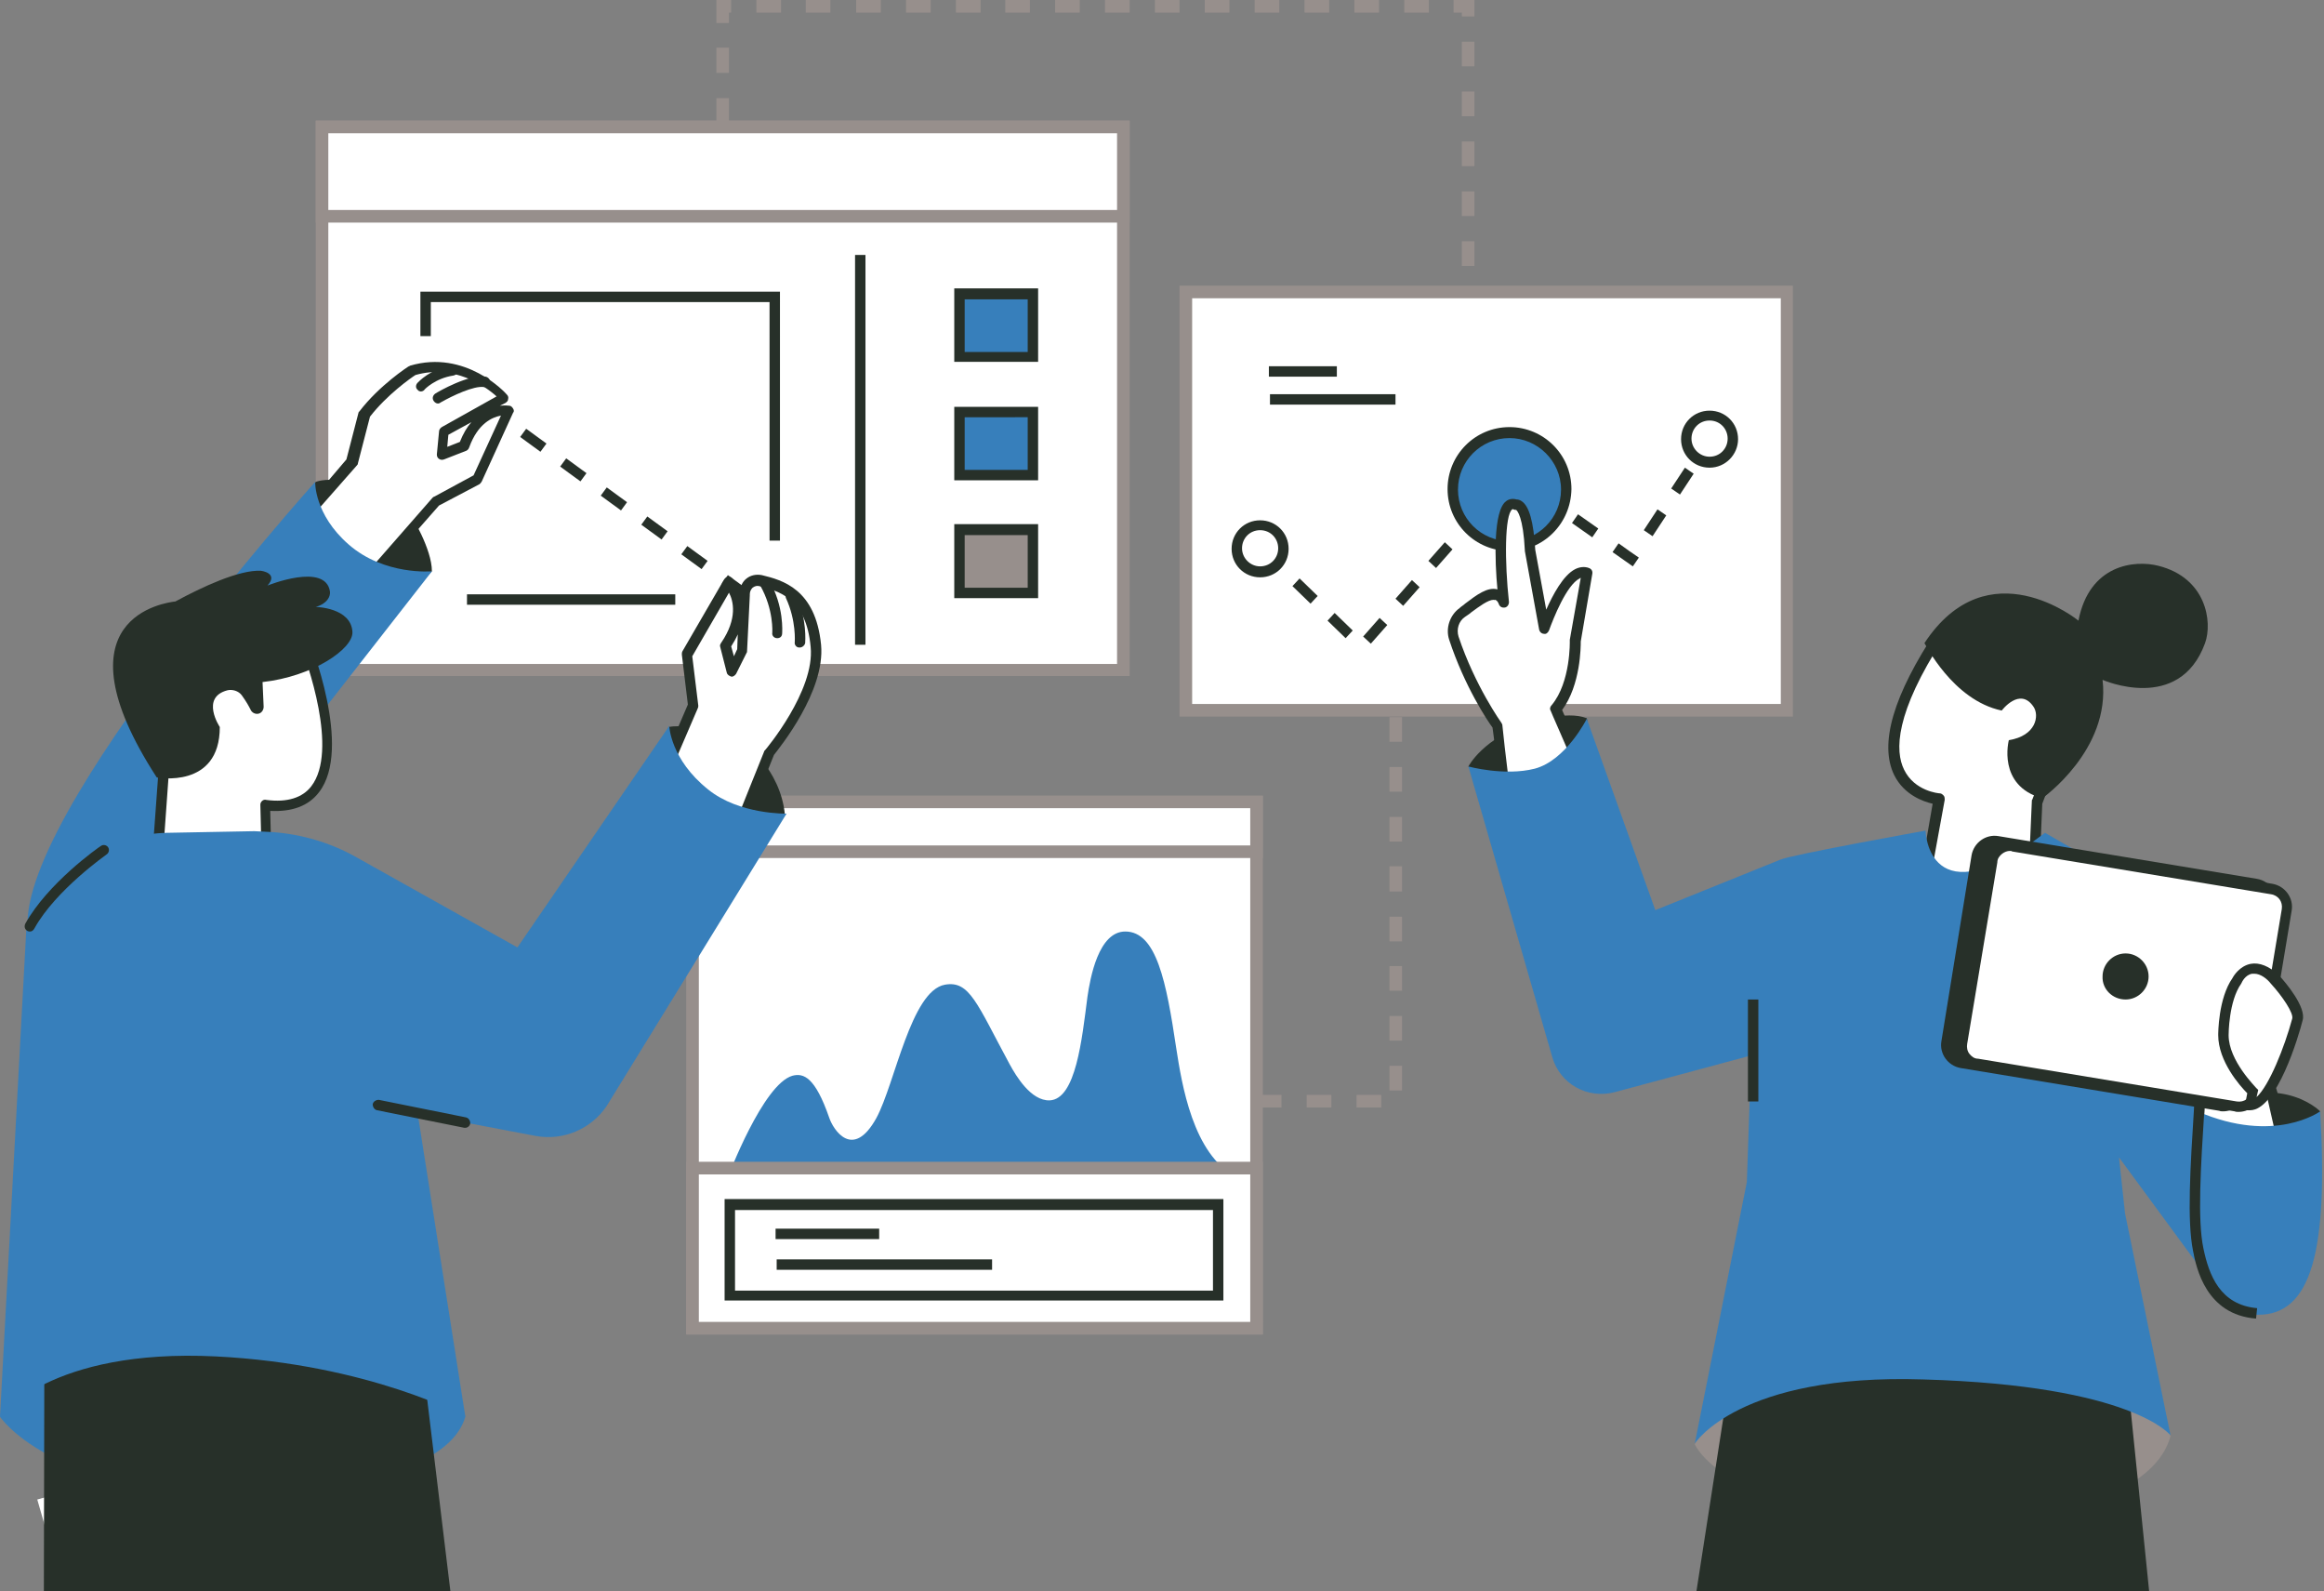 <?xml version="1.0" encoding="utf-8"?>
<!-- Generator: Adobe Illustrator 24.1.2, SVG Export Plug-In . SVG Version: 6.00 Build 0)  -->
<svg version="1.1" id="Layer_1" xmlns="http://www.w3.org/2000/svg" xmlns:xlink="http://www.w3.org/1999/xlink" x="0px" y="0px"
	 viewBox="0 0 424 290.2" style="enable-background:new 0 0 424 290.2;" xml:space="preserve">
<rect x="0" y="0" width="424" height="290.2" fill="#808080" stroke="none"/>
<style type="text/css">
	.st0{fill:#FFFFFF;}
	.st1{fill:#978F8C;}
	.st2{fill:#273029;}
	.st3{fill:#377FBB;}
</style>
<path class="st0" d="M8.6,273l-1.8,0.5l6.9,24l1.8-0.5L8.6,273z"/>
<path class="st0" d="M327,281.8l-1.7,16.8l1.9,0.2l1.7-16.8L327,281.8z"/>
<path class="st1" d="M252,202h-4.5v-2.3h4.5V202z M242.9,202h-4.5v-2.3h4.5V202z M233.8,202h-4.5v-2.3h4.5V202z M224.7,202h-2.3
	v-2.3h2.3V202z M255.8,198.9h-2.3v-4.5h2.3V198.9z M255.8,189.8h-2.3v-4.5h2.3V189.8z M255.8,180.7h-2.3v-4.5h2.3V180.7z
	 M255.8,171.7h-2.3v-4.5h2.3V171.7z M255.8,162.6h-2.3V158h2.3V162.6z M255.8,153.5h-2.3v-4.5h2.3V153.5z M255.8,144.4h-2.3v-4.5
	h2.3V144.4z M255.8,135.3h-2.3v-4.5h2.3V135.3z M255.8,126.2h-2.3v-4.5h2.3V126.2z M255.8,117.1h-2.3v-4.5h2.3V117.1z M255.8,108
	h-2.3v-4.5h2.3V108z M255.8,98.9h-2.3v-4.5h2.3V98.9z M267.9,90.6h-4.5v-2.3h4.5V90.6z M258.8,90.6h-4.2v-0.8h-1.1v-1.5h5.3V90.6z
	 M269,84.9h-2.3v-4.5h2.3V84.9z M269,75.8h-2.3v-4.5h2.3V75.8z M269,66.7h-2.3v-4.5h2.3V66.7z M269,57.6h-2.3V53h2.3V57.6z
	 M269,48.5h-2.3V44h2.3V48.5z M269,39.4h-2.3v-4.5h2.3V39.4z M133,31.5h-2.3v-4.5h2.3V31.5z M269,30.3h-2.3v-4.5h2.3V30.3z
	 M133,22.4h-2.3v-4.5h2.3V22.4z M269,21.2h-2.3v-4.5h2.3V21.2z M133,13.3h-2.3V8.7h2.3V13.3z M269,12.1h-2.3V7.6h2.3V12.1z M133,4.2
	h-2.3V0h2.7v2.3H133V4.2z M269,3h-2.3V2.3h-1.5V0h3.8V3z M260.7,2.3h-4.5V0h4.5V2.3z M251.6,2.3h-4.5V0h4.5V2.3z M242.5,2.3H238V0
	h4.5V2.3z M233.4,2.3h-4.5V0h4.5V2.3z M224.3,2.3h-4.5V0h4.5V2.3z M215.2,2.3h-4.5V0h4.5V2.3z M206.1,2.3h-4.5V0h4.5V2.3z M197,2.3
	h-4.5V0h4.5V2.3z M187.9,2.3h-4.5V0h4.5V2.3z M178.9,2.3h-4.5V0h4.5V2.3z M169.8,2.3h-4.5V0h4.5V2.3z M160.7,2.3h-4.5V0h4.5V2.3z
	 M151.6,2.3H147V0h4.5V2.3z M142.5,2.3h-4.5V0h4.5V2.3z"/>
<path class="st0" d="M204.9,23.1H58.7v99.1h146.2V23.1z"/>
<path class="st1" d="M206.1,123.3H57.6V22h148.5V123.3z M59.9,121.1h143.9V24.3H59.9V121.1z"/>
<path class="st0" d="M204.9,23.1H58.7v16.4h146.2V23.1z"/>
<path class="st1" d="M206.1,40.6H57.6V22h148.5V40.6z M59.9,38.3h143.9V24.3H59.9V38.3z"/>
<path class="st2" d="M157.9,46.5H156v71.1h1.9V46.5z"/>
<path class="st2" d="M123.2,108.4h-38v1.9h38V108.4z"/>
<path class="st2" d="M142.3,98.6h-1.9V55.1H78.6v6.2h-1.9v-8.1h65.6V98.6z"/>
<path class="st3" d="M188.5,53.5h-13.4v11.5h13.4V53.5z"/>
<path class="st2" d="M189.4,66h-15.3V52.6h15.3V66z M176,64.2h11.5v-9.6H176V64.2z"/>
<path class="st3" d="M188.5,75.1h-13.4v11.5h13.4V75.1z"/>
<path class="st2" d="M189.4,87.6h-15.3V74.2h15.3V87.6z M176,85.7h11.5v-9.6H176V85.7z"/>
<path class="st1" d="M188.5,96.6h-13.4v11.5h13.4V96.6z"/>
<path class="st2" d="M189.4,109.1h-15.3V95.6h15.3V109.1z M176,107.2h11.5v-9.6H176V107.2z"/>
<path class="st0" d="M229.3,146.3H126.3v96h102.9V146.3z"/>
<path class="st1" d="M230.4,243.4H125.2v-98.3h105.2V243.4z M127.5,241.1h100.6v-93.7H127.5V241.1z"/>
<path class="st0" d="M229.3,146.3H126.3v9.1h102.9V146.3z"/>
<path class="st1" d="M230.4,156.5H125.2v-11.3h105.2V156.5z M127.5,154.2h100.6v-6.8H127.5V154.2z"/>
<path class="st3" d="M132.8,214.7c0,0,6.4-17,11.8-18.5c2-0.5,4.1,0.2,6.7,7.7c0.7,2.1,4.3,7.8,8.6,0c3.4-6.3,6.3-23.2,12.5-24.3
	c4.5-0.8,5.8,3.4,11.8,14.5c1.2,2.2,3.9,6.7,7.3,6.6c4.8-0.2,5.9-11.2,6.9-18.9c0.5-3.4,2-11.9,6.9-11.9c5.7,0,7.5,9.2,9.3,21.3
	c1,6.4,3,19.4,11,23.5H132.8z"/>
<path class="st0" d="M229.3,213H126.3v29.2h102.9V213z"/>
<path class="st1" d="M230.4,243.4H125.2v-31.5h105.2V243.4z M127.5,241.1h100.6v-26.9H127.5V241.1z"/>
<path class="st2" d="M223.2,237.2h-91v-18.5h91V237.2z M134.1,235.4h87.2v-14.7h-87.2V235.4z"/>
<path class="st2" d="M160.4,224.1h-18.9v1.9h18.9V224.1z"/>
<path class="st2" d="M181,229.7h-39.3v1.9H181V229.7z"/>
<path class="st0" d="M326,53.3H216.4v76.3H326V53.3z"/>
<path class="st1" d="M327.2,130.7H215.2V52.1h111.9V130.7z M217.5,128.4h107.4v-74H217.5V128.4z"/>
<path class="st2" d="M250.1,117.4l-1.4-1.3l3-3.4l1.4,1.3L250.1,117.4z M245.5,116.4l-3.3-3.2l1.3-1.4l3.3,3.2L245.5,116.4z
	 M256,110.5l-1.4-1.3l3-3.4l1.4,1.3L256,110.5z M239.1,110.1l-3.3-3.2l1.3-1.4l3.3,3.2L239.1,110.1z M232.5,103.7l-3.3-3.2l1.3-1.4
	l3.3,3.2L232.5,103.7z M262,103.6l-1.4-1.3l3-3.4l1.4,1.3L262,103.6z M297.9,103.3l-3.7-2.6l1.1-1.6l2.1,1.5l1.6,1.1L297.9,103.3z
	 M290.5,98l-3.7-2.6l1.1-1.6l3.7,2.6L290.5,98z M301.5,97.8l-1.6-1.1l2.5-3.8L304,94L301.5,97.8z M267.9,96.7l-1.4-1.3l3-3.4
	l1.4,1.3L267.9,96.7z M283.1,92.8l-3.7-2.6l1.1-1.6l3.7,2.6L283.1,92.8z M306.5,90.2l-1.6-1.1l2.5-3.8l1.6,1.1L306.5,90.2z
	 M273.8,89.8l-1.4-1.3l3-3.5l1.4,0.9l-0.6,0.8l0.1,0.1L273.8,89.8z M311.5,82.6l-1.6-1.1l1.3-1.9l1.6,1.1L311.5,82.6z"/>
<path class="st3" d="M275.4,99.6c5.7,0,10.3-4.6,10.3-10.3c0-5.7-4.6-10.3-10.3-10.3c-5.7,0-10.3,4.6-10.3,10.3
	C265,95,269.7,99.6,275.4,99.6z"/>
<path class="st2" d="M275.4,100.5c-6.2,0-11.3-5-11.3-11.3c0-6.2,5-11.3,11.3-11.3c6.2,0,11.3,5,11.3,11.3
	C286.6,95.5,281.6,100.5,275.4,100.5z M275.4,79.9c-5.2,0-9.4,4.2-9.4,9.4s4.2,9.4,9.4,9.4c5.2,0,9.4-4.2,9.4-9.4
	S280.5,79.9,275.4,79.9z"/>
<path class="st0" d="M311.9,84.3c2.4,0,4.3-1.9,4.3-4.3s-1.9-4.3-4.3-4.3s-4.3,1.9-4.3,4.3S309.5,84.3,311.9,84.3z"/>
<path class="st2" d="M311.9,85.3c-2.9,0-5.2-2.3-5.2-5.2c0-2.9,2.3-5.2,5.2-5.2s5.2,2.3,5.2,5.2C317.1,82.9,314.8,85.3,311.9,85.3z
	 M311.9,76.7c-1.9,0-3.3,1.5-3.3,3.3c0,1.8,1.5,3.3,3.3,3.3c1.9,0,3.3-1.5,3.3-3.3C315.2,78.2,313.8,76.7,311.9,76.7z"/>
<path class="st0" d="M229.9,104.3c2.4,0,4.3-1.9,4.3-4.3c0-2.4-1.9-4.3-4.3-4.3c-2.4,0-4.3,1.9-4.3,4.3
	C225.6,102.4,227.5,104.3,229.9,104.3z"/>
<path class="st2" d="M229.9,105.3c-2.9,0-5.2-2.3-5.2-5.2c0-2.9,2.3-5.2,5.2-5.2c2.9,0,5.2,2.3,5.2,5.2
	C235.1,103,232.8,105.3,229.9,105.3z M229.9,96.7c-1.9,0-3.3,1.5-3.3,3.3c0,1.8,1.5,3.3,3.3,3.3c1.9,0,3.3-1.5,3.3-3.3
	C233.2,98.2,231.8,96.7,229.9,96.7z"/>
<path class="st2" d="M243.9,66.8h-12.4v1.9h12.4V66.8z"/>
<path class="st2" d="M254.6,71.9h-22.9v1.9h22.9V71.9z"/>
<path class="st3" d="M0,258.4c0,0,8.7,13.3,41.7,14.4c0,0,39,0,43.2-14.4l-5.3-15.2H4.2L0,258.4z"/>
<path class="st2" d="M135.4,109.1l-3.7-2.7l1.1-1.5l3.7,2.7L135.4,109.1z M128,103.8l-3.7-2.7l1.1-1.5l3.7,2.7L128,103.8z
	 M120.7,98.4l-3.7-2.7l1.1-1.5l3.7,2.7L120.7,98.4z M113.3,93.1l-3.7-2.7l1.1-1.5l3.7,2.7L113.3,93.1z M105.9,87.8l-3.7-2.7l1.1-1.5
	l3.7,2.7L105.9,87.8z M98.6,82.4l-3.7-2.7l1.1-1.5l3.7,2.7L98.6,82.4z M91.2,77.1l-3.7-2.7l1.1-1.5l3.7,2.7L91.2,77.1z"/>
<path class="st2" d="M57.6,87.9c0,0,6.4-2.7,17.4,6.1c0,0,3.8,6.1,3.8,10.2l-4.5,4.5L54.2,94L57.6,87.9z"/>
<path class="st0" d="M67.1,105.7l12.5-14.2l7.5-4.1l5.7-12.5c0,0-5.5-1-8.2,6.4l-4.1,1.6l0.4-4.2L92,72.5c0,0-7.1-7.8-16.8-5
	c0,0-5.3,3.4-8.8,8l-2.2,8.7l-10,11.7L67.1,105.7z"/>
<path class="st2" d="M67.1,106.7c-0.2,0-0.4-0.1-0.6-0.2l-12.9-9.9c-0.2-0.2-0.3-0.4-0.4-0.6c0-0.3,0-0.5,0.2-0.7l9.8-11.5l2.2-8.5
	c0-0.1,0.1-0.2,0.2-0.3c3.6-4.7,8.8-8.1,9-8.2c0.1,0,0.2-0.1,0.2-0.1c10.1-3,17.4,4.9,17.7,5.3c0.2,0.2,0.3,0.5,0.2,0.8
	c0,0.3-0.2,0.5-0.5,0.7L91.2,74c1-0.1,1.7,0,1.7,0c0.3,0,0.5,0.2,0.7,0.5c0.2,0.3,0.2,0.6,0,0.8l-5.7,12.5c-0.1,0.2-0.2,0.3-0.4,0.5
	l-7.4,3.9l-12.4,14.1C67.6,106.6,67.3,106.7,67.1,106.7z M55.6,95.7l11.4,8.7l11.9-13.6c0.1-0.1,0.2-0.2,0.3-0.2l7.2-3.9l5-10.9
	c-1.6,0.3-4.2,1.4-5.8,5.8c-0.1,0.3-0.3,0.5-0.5,0.6l-4.1,1.6c-0.3,0.1-0.6,0.1-0.9-0.1c-0.3-0.2-0.4-0.5-0.4-0.8l0.4-4.2
	c0-0.3,0.2-0.6,0.5-0.8l10-5.6c-2.1-1.9-7.8-5.9-14.8-3.9c-0.8,0.5-5.2,3.6-8.3,7.6l-2.2,8.5c0,0.2-0.1,0.3-0.2,0.4L55.6,95.7z
	 M81.8,79.3l-0.2,2.2l2.3-0.9c0.6-1.5,1.3-2.7,2.1-3.6L81.8,79.3z"/>
<path class="st2" d="M122,132.6c0,0,4.5-1.1,13.6,2.7c0,0,6.8,4.9,7.6,13.3l-5.3,6.8l-20.1-11.7L122,132.6z"/>
<path class="st3" d="M78.8,104.2c0,0-8.7,0.8-15.2-4.9c-6.3-5.5-6.1-11.4-6.1-11.4S-2,154.1,5.7,172.3l14.2,7.3L78.8,104.2z"/>
<path class="st0" d="M28.5,160.1l1.6-22l2.8-22.6l22.5,0.9c0,0,13.4,32.9-6.9,30.4l0.3,13L28.5,160.1z"/>
<path class="st2" d="M28.5,161.1c-0.3,0-0.5-0.1-0.7-0.3c-0.2-0.2-0.3-0.5-0.3-0.7l1.6-22v0l2.8-22.7c0.1-0.5,0.5-0.8,1-0.8
	l22.5,0.9c0.4,0,0.7,0.2,0.8,0.6c0.3,0.8,8.2,20.4,2,28.4c-1.9,2.5-4.9,3.6-8.9,3.4l0.3,11.9c0,0.3-0.1,0.5-0.3,0.7
	c-0.2,0.2-0.4,0.3-0.7,0.3L28.5,161.1z M31,138.2l-1.5,20.9l18.3-0.3l-0.3-12c0-0.3,0.1-0.5,0.3-0.7c0.2-0.2,0.5-0.3,0.8-0.2
	c3.8,0.5,6.6-0.4,8.2-2.5c5-6.5-0.8-22.8-2.1-26l-21.1-0.8L31,138.2z"/>
<path class="st2" d="M64.3,115.3c-0.2-4.5-6.7-4.6-6.7-4.6c2.1-0.6,2.7-1.9,2.6-2.8c-0.8-5.4-11.4-1.1-11.4-1.1
	c2.1-2.3-1.2-2.7-1.2-2.7c-4-0.2-10.8,3-15.6,5.6c-1.7,0.2-22.4,2.8-3.4,32.1c0,0,11.5,2.2,11.5-9.2c0,0-3.6-5.4,1.4-6.7
	c0.9-0.2,2,0.1,2.6,0.9c0.8,1.1,1.3,2,1.6,2.6c0.2,0.5,0.7,0.8,1.2,0.8c0.7,0,1.2-0.6,1.2-1.3l-0.2-4.5
	C57,123.4,64.4,118.4,64.3,115.3z"/>
<path class="st2" d="M8.1,243.4l-0.1,48.7h74.4l-5.7-47.1L8.1,243.4z"/>
<path class="st0" d="M120.9,141.7l5.6-13l-1.2-9.3l7.6-13.1c0,0,4.4,4.2-0.5,11.4l1.2,4.7l1.9-3.8l0.5-10.1
	c-0.2-1.6,1.3-2.8,2.8-2.5c3.8,1,9.2,2.4,10.1,11.9c0.8,8.5-8.5,19.5-8.5,19.5l-4.9,12.2L120.9,141.7z"/>
<path class="st2" d="M135.4,150.5c-0.2,0-0.3,0-0.5-0.1l-14.5-7.9c-0.4-0.2-0.6-0.8-0.4-1.2l5.5-12.8l-1.1-9.1c0-0.2,0-0.4,0.1-0.6
	l7.6-13.1c0.2-0.3,0.4-0.4,0.7-0.5c0.3,0,0.6,0,0.8,0.3c0,0,0.8,0.8,1.4,2.2c0.1-0.8,0.5-1.6,1.1-2.1c0.8-0.7,1.9-0.9,2.9-0.7
	c3.7,0.9,9.8,2.5,10.8,12.7c0.8,8.5-7.6,18.8-8.6,20.1l-4.8,12c-0.1,0.3-0.3,0.5-0.6,0.5C135.5,150.5,135.5,150.5,135.4,150.5z
	 M122.1,141.3l12.8,7l4.5-11.2c0-0.1,0.1-0.2,0.2-0.3c0.1-0.1,9.1-10.8,8.3-18.8c-0.8-8.9-5.8-10.2-9.4-11.1c-0.4-0.1-0.8,0-1.2,0.3
	c-0.3,0.3-0.5,0.7-0.5,1.2c0,0,0,0.1,0,0.2l-0.5,10.1c0,0.1,0,0.3-0.1,0.4l-1.9,3.8c-0.2,0.3-0.6,0.6-0.9,0.5s-0.7-0.3-0.8-0.7
	l-1.2-4.7c-0.1-0.3,0-0.5,0.2-0.8c3-4.4,2.2-7.6,1.4-9.1l-6.7,11.6l1.1,9c0,0.2,0,0.3-0.1,0.5L122.1,141.3z M133.4,117.9l0.5,1.8
	l0.6-1.3l0.1-2.7C134.3,116.4,133.9,117.1,133.4,117.9z"/>
<path class="st3" d="M84.9,258.4l-8.7-55.3l21.6,4.1c5,0.9,10.1-1.3,12.9-5.5l32.8-53.3c0,0-8.6,0.2-14.3-4.4
	c-6.9-5.5-7.1-11.6-7.1-11.6l-27.7,40.4l-29.3-16.4c-5.1-2.9-10.9-4.5-16.7-4.7l-2-0.1l-16,0.3c-4.5,0.1-8.9,1.4-12.6,3.9
	c-4.2,2.8-9.3,7.2-13,13.7L0,258.4c0,0,9.1-12.5,39.4-11C67.4,248.8,84.9,258.4,84.9,258.4z"/>
<path class="st2" d="M5.5,169.9c-0.2,0-0.3,0-0.5-0.1c-0.5-0.3-0.6-0.8-0.4-1.3c4.1-7.4,13.3-13.9,13.8-14.2c0.4-0.3,1-0.2,1.3,0.2
	c0.3,0.4,0.2,1-0.2,1.3c-0.1,0.1-9.3,6.5-13.2,13.5C6.1,169.7,5.8,169.9,5.5,169.9z"/>
<path class="st0" d="M79.9,72.6c0,0,5.8-3.5,8.6-3L79.9,72.6z"/>
<path class="st2" d="M79.9,73.6c-0.3,0-0.6-0.2-0.8-0.5c-0.3-0.5-0.1-1,0.3-1.3c0.6-0.4,6.2-3.6,9.2-3.1c0.5,0.1,0.9,0.6,0.8,1.1
	c-0.1,0.5-0.6,0.9-1.1,0.8c-1.8-0.3-5.8,1.6-7.9,2.8C80.3,73.5,80.1,73.6,79.9,73.6z"/>
<path class="st0" d="M76.8,70.4c0,0,2.1-2.2,5.7-3L76.8,70.4z"/>
<path class="st2" d="M76.8,71.4c-0.2,0-0.5-0.1-0.6-0.3c-0.4-0.3-0.4-0.9,0-1.3c0.1-0.1,2.3-2.5,6.2-3.2c0.5-0.1,1,0.2,1.1,0.8
	c0.1,0.5-0.2,1-0.8,1.1C79.4,69,77.5,71,77.5,71C77.4,71.2,77.1,71.4,76.8,71.4z"/>
<path class="st0" d="M141.8,115.5c0,0,0.4-4.5-2.3-9.1L141.8,115.5z"/>
<path class="st2" d="M141.8,116.4C141.8,116.4,141.8,116.4,141.8,116.4c-0.6,0-1-0.5-0.9-1c0,0,0.3-4.2-2.2-8.6
	c-0.3-0.5-0.1-1,0.3-1.3c0.5-0.3,1-0.1,1.3,0.3c2.8,4.8,2.4,9.5,2.4,9.7C142.7,116.1,142.3,116.4,141.8,116.4z"/>
<path class="st0" d="M145.9,117.1c0,0,0.4-4.1-1.6-8.5L145.9,117.1z"/>
<path class="st2" d="M145.9,118.1c0,0-0.1,0-0.1,0c-0.5,0-0.9-0.5-0.8-1c0,0,0.3-3.9-1.6-8c-0.2-0.5,0-1,0.5-1.3
	c0.5-0.2,1,0,1.3,0.5c2.1,4.7,1.7,8.8,1.7,9C146.8,117.7,146.4,118.1,145.9,118.1z"/>
<path class="st2" d="M84.9,205.7c-0.1,0-0.1,0-0.2,0l-15.9-3.2c-0.5-0.1-0.8-0.6-0.8-1.1c0.1-0.5,0.6-0.8,1.1-0.8l15.9,3.2
	c0.5,0.1,0.8,0.6,0.8,1.1C85.7,205.4,85.3,205.7,84.9,205.7z"/>
<path class="st1" d="M309.2,263.4c0,0,5.3,13.3,45.9,15.2c0,0,36.8-1.1,40.9-16.7l-8.3-15.9l-71.6,3L309.2,263.4z"/>
<path class="st2" d="M423.3,202.7c0,0-8.2-8.4-22.8,1.1l1.6,6.5l20.1-1.9L423.3,202.7z"/>
<path class="st0" d="M349.9,167.5l3.8-21.8c0,0-18.8-1.4,0.5-30.5l24.4,12.7l-7,18.3l-1,23.7L349.9,167.5z"/>
<path class="st2" d="M370.6,170.8c0,0-0.1,0-0.1,0l-20.7-2.3c-0.3,0-0.5-0.2-0.6-0.4c-0.2-0.2-0.2-0.5-0.2-0.7l3.6-20.8
	c-1.7-0.4-5.2-1.6-7-5.2c-2.8-5.7-0.2-14.6,7.8-26.6c0.3-0.4,0.8-0.5,1.2-0.3l24.4,12.7c0.4,0.2,0.6,0.7,0.5,1.2l-6.9,18.2l-1,23.5
	c0,0.3-0.1,0.5-0.3,0.7C371.1,170.7,370.9,170.8,370.6,170.8z M351,166.7l18.7,2.1l1-22.7c0-0.1,0-0.2,0.1-0.3l6.7-17.5l-22.9-11.9
	c-8.9,13.7-8.9,20.6-7.2,24c1.9,3.9,6.3,4.3,6.5,4.3c0.3,0,0.5,0.2,0.7,0.4c0.2,0.2,0.2,0.5,0.2,0.8L351,166.7z"/>
<path class="st2" d="M365.2,129.6c0,0,3.3-4.4,5.8-0.7c1.1,1.6,0.5,5.3-4.5,6.1c0,0-2.2,8.3,6.1,10.6c0,0,12.5-8.8,11-21.6
	c0,0,14,6.2,18.7-6.7c1.4-3.9,0.2-11.9-8.5-14.1c-4.3-1.1-12.6-0.3-14.6,10c0,0-16.5-13.5-28.1,4.1
	C351.2,117.3,356.2,127.7,365.2,129.6z"/>
<path class="st2" d="M267.9,139.8c0,0,2.7-5.3,11.4-8c0,0,6.4-2.3,10.2-0.8l1.5,8.3l-18.9,6.8L267.9,139.8z"/>
<path class="st2" d="M387.9,249l4.4,43.2h-83.1l6.7-43.2H387.9z"/>
<path class="st0" d="M284,129.4c0,0,2.5,5.6,5.5,12.7c4.5,10.5-13.4,13.8-14.6,3.8c-0.9-7.5-1.6-13.4-1.6-13.4s-4.9-6.7-8-16
	c-0.6-1.7,0.1-3.6,1.6-4.7c3-2.2,6.1-5.1,7.6-1.7c0,0-2.2-19.7,2.2-17.8c0,0,2.2-0.7,2.6,8.3l2.6,14.3c0,0,3.8-11.7,7.8-10.2
	l-2.2,12.4C287.6,117,287.8,124.8,284,129.4z"/>
<path class="st2" d="M282.2,152.8c-1,0-2-0.2-3-0.5c-3-0.9-4.9-3.3-5.3-6.4c-0.8-6.6-1.4-12-1.6-13.2c-0.9-1.2-5.1-7.5-7.9-16
	c-0.7-2.1,0.1-4.5,1.9-5.8c0.3-0.3,0.7-0.5,1-0.8c2.1-1.6,4.1-3.1,5.9-2.6c0,0,0,0,0,0c-0.5-5.2-0.8-14.4,1.6-16.1
	c0.5-0.4,1.2-0.5,1.9-0.3c0.3,0,0.6,0.1,0.9,0.3c1.4,0.9,2.2,3.8,2.5,8.9l2,10.9c1.2-2.7,3.1-6.3,5.3-7.4c0.8-0.4,1.7-0.5,2.5-0.2
	c0.5,0.2,0.7,0.6,0.6,1.1l-2.1,12.3c0,0.9,0,7.9-3.4,12.5c0.7,1.6,2.8,6.4,5.3,12.1c1.3,3.1,1,6.1-1,8.2
	C287.7,151.7,285,152.8,282.2,152.8z M272.5,109.4c-1,0-2.6,1.2-4.1,2.3c-0.3,0.3-0.7,0.5-1.1,0.8c-1.2,0.8-1.6,2.3-1.2,3.6
	c3,9,7.8,15.7,7.8,15.7c0.1,0.2,0.2,0.3,0.2,0.5c0,0.1,0.6,5.9,1.6,13.4c0.4,3.2,2.7,4.4,4,4.8c2.8,0.9,6.3,0,8.1-2
	c1.5-1.6,1.7-3.8,0.6-6.2c-3-7-5.5-12.6-5.5-12.7c-0.2-0.3-0.1-0.7,0.2-1c3.5-4.2,3.3-11.7,3.3-11.7c0-0.1,0-0.1,0-0.2l2-11.3
	c-0.1,0-0.2,0.1-0.2,0.1c-2.4,1.2-4.8,7.3-5.6,9.5c-0.2,0.4-0.5,0.7-0.9,0.6c-0.4,0-0.8-0.3-0.9-0.8l-2.6-14.3c0,0,0-0.1,0-0.1
	c-0.3-6.1-1.4-7.3-1.6-7.4c-0.2,0-0.3,0-0.5-0.1c-0.2-0.1-0.2,0-0.2,0c-1.4,1-1.4,9.6-0.6,16.9c0,0.5-0.3,0.9-0.7,1
	c-0.5,0.1-0.9-0.1-1.1-0.5c-0.2-0.6-0.5-0.9-0.8-0.9C272.7,109.5,272.6,109.4,272.5,109.4z"/>
<path class="st2" d="M403.7,228.1l8.9,2.7l-1.7-26.3l-7.8-30.8C398.6,188.6,400.8,214.9,403.7,228.1z"/>
<path class="st3" d="M409.2,180.8l-2.7-9.7l-33.4-19.2c-21.4,16.3-21.8-0.4-21.8-0.4s-24.5,4.4-26.5,5.3L302,166l-12.5-34.9
	c0,0-3.8,7.6-9.5,9.1c-5.5,1.4-12.1-0.4-12.1-0.4l15.3,53c1.4,4.9,6.4,7.7,11.4,6.4l24.9-6.7l-0.8,23.1l-9.5,47.7
	c0,0,8-12.8,41.7-11.7c38.3,1.1,45.1,10.2,45.1,10.2l-8.3-40.5l-1.1-10.2l17.5,23.8l4.7,3.5l9-26.7L409.2,180.8z"/>
<path class="st0" d="M403.9,226.5c1.9,3.5,9.5,7.7,13.3,0c2.2-4.5,1.8-6.7-2.7-26.7c-0.3-1.6-1.2-3.1-1.9-4.7l-0.4-6.4l-10.3,1.3
	c0,0-0.7,7.5-0.8,16.4C401.1,216,401.3,221.8,403.9,226.5z"/>
<path class="st2" d="M411.2,231.8c-3.4,0-6.8-2.4-8.1-4.8c-2.8-5-3-11.2-2.8-20.7c0.1-8.8,0.8-16.4,0.8-16.5l0.1-0.8l12.1-1.4
	l0.4,7.3c0.2,0.5,0.4,0.9,0.6,1.3c0.5,1.1,1,2.2,1.3,3.4c4.6,20.2,5.1,22.6,2.7,27.4c-2,3.9-4.8,4.8-6.7,4.8
	C411.3,231.8,411.3,231.8,411.2,231.8z M404.7,226.1c1,1.9,3.9,3.8,6.5,3.8c0,0,0.1,0,0.1,0c2.1,0,3.8-1.3,5.1-3.8
	c2.1-4.2,1.7-6.5-2.8-26.1c-0.2-1-0.7-2-1.2-3c-0.2-0.5-0.5-1-0.7-1.5l-0.1-0.2l-0.3-5.6l-8.5,1c-0.2,2.1-0.6,8.4-0.7,15.6
	C402,215.5,402.2,221.4,404.7,226.1z"/>
<path class="st2" d="M411.6,161.2l-47.2-7.8c-1.8-0.3-3.5,0.9-3.8,2.7l-5.5,33.9c-0.3,1.8,0.9,3.5,2.7,3.8l47.2,7.8
	c1.8,0.3,3.5-0.9,3.8-2.7l5.5-33.9C414.7,163.2,413.4,161.5,411.6,161.2z"/>
<path class="st2" d="M405.6,202.7c-0.2,0-0.5,0-0.7-0.1l-47.2-7.8c-2.3-0.4-3.9-2.6-3.5-4.9l5.5-33.9c0.4-2.3,2.6-3.9,4.9-3.5
	l47.2,7.8c2.3,0.4,3.9,2.6,3.5,4.9l-5.5,33.9C409.4,201.2,407.6,202.7,405.6,202.7z M363.9,154.3c-1.1,0-2.2,0.8-2.3,2l-5.5,33.9
	c-0.2,1.3,0.6,2.5,2,2.7l47.2,7.8c1.3,0.2,2.5-0.6,2.7-2l5.5-33.9c0.2-1.3-0.6-2.5-2-2.7l-47.2-7.8
	C364.1,154.3,364,154.3,363.9,154.3z"/>
<path class="st0" d="M414.5,162.1l-47.2-7.8c-1.8-0.3-3.5,0.9-3.8,2.7l-5.5,33.1c-0.3,1.8,0.9,3.5,2.7,3.8l47.2,7.8
	c1.8,0.3,3.5-0.9,3.8-2.7l5.5-33.1C417.5,164.1,416.3,162.4,414.5,162.1z"/>
<path class="st2" d="M408.4,202.8c-0.2,0-0.5,0-0.7-0.1l-47.2-7.8c-1.1-0.2-2.1-0.8-2.8-1.7c-0.7-0.9-0.9-2-0.7-3.2l5.5-33.1
	c0.2-1.1,0.8-2.1,1.7-2.8c0.9-0.6,2-0.9,3.2-0.7l47.2,7.8c2.3,0.4,3.9,2.6,3.5,4.9l-5.5,33.1c-0.2,1.1-0.8,2.1-1.7,2.8
	C410.2,202.5,409.3,202.8,408.4,202.8z M366.7,155.2c-0.5,0-1,0.2-1.4,0.5c-0.5,0.4-0.9,0.9-0.9,1.6l-5.5,33.1
	c-0.1,0.6,0,1.3,0.4,1.8c0.4,0.5,0.9,0.9,1.6,0.9l47.2,7.8c1.3,0.2,2.5-0.6,2.7-2l5.5-33.1c0.2-1.3-0.6-2.5-2-2.7l-47.2-7.8
	C367,155.2,366.8,155.2,366.7,155.2z"/>
<path class="st0" d="M410.5,201.6l0.5-2.5c0,0-5.3-5.1-5.3-10.3c0,0,0-6.4,2.5-9.9c0,0,2.2-4.7,6.9-0.3c0,0,4.7,5.2,4.1,7.3
	C419.2,185.9,415,201.6,410.5,201.6z"/>
<path class="st2" d="M410.5,202.5h-1.1l0.6-3.1c-1.3-1.3-5.3-5.8-5.3-10.6c0-0.3,0-6.7,2.6-10.4c0.2-0.4,1.3-2.2,3.3-2.6
	c1.6-0.3,3.4,0.4,5.2,2.1l0,0c1.2,1.3,5,5.8,4.3,8.2C419.4,188.9,415.4,202.5,410.5,202.5z M411.3,177.6c-0.1,0-0.2,0-0.4,0
	c-1.3,0.2-1.9,1.6-1.9,1.6l-0.1,0.2c-2.3,3.2-2.3,9.3-2.3,9.4c0,4.7,5,9.5,5,9.6l0.4,0.4l-0.3,1.3c2.3-2.1,5.1-9.1,6.5-14.3
	c0.3-1-1.8-4.1-3.9-6.4C413.6,178.5,412.4,177.6,411.3,177.6z"/>
<path class="st2" d="M387.8,182.3c2.3,0,4.2-1.9,4.2-4.2c0-2.3-1.9-4.2-4.2-4.2s-4.2,1.9-4.2,4.2
	C383.5,180.4,385.4,182.3,387.8,182.3z"/>
<path class="st3" d="M423.3,202.7c0,0-8.3,6.1-22.4,0c0,0-4.2,37.1,11,37.1C421.7,239.9,424.8,228.1,423.3,202.7z"/>
<path class="st2" d="M411.6,240.5c-9.1-0.7-10.9-9.2-11.5-12.4c-1.1-5.5-0.5-15.1,0.2-26.2l0.1-1.2l1.9,0.1l-0.1,1.2
	c-0.7,11-1.3,20.5-0.2,25.7c1,4.8,3,10.3,9.8,10.9L411.6,240.5z"/>
<path class="st2" d="M320.8,182.3h-1.9v18.6h1.9V182.3z"/>
</svg>
